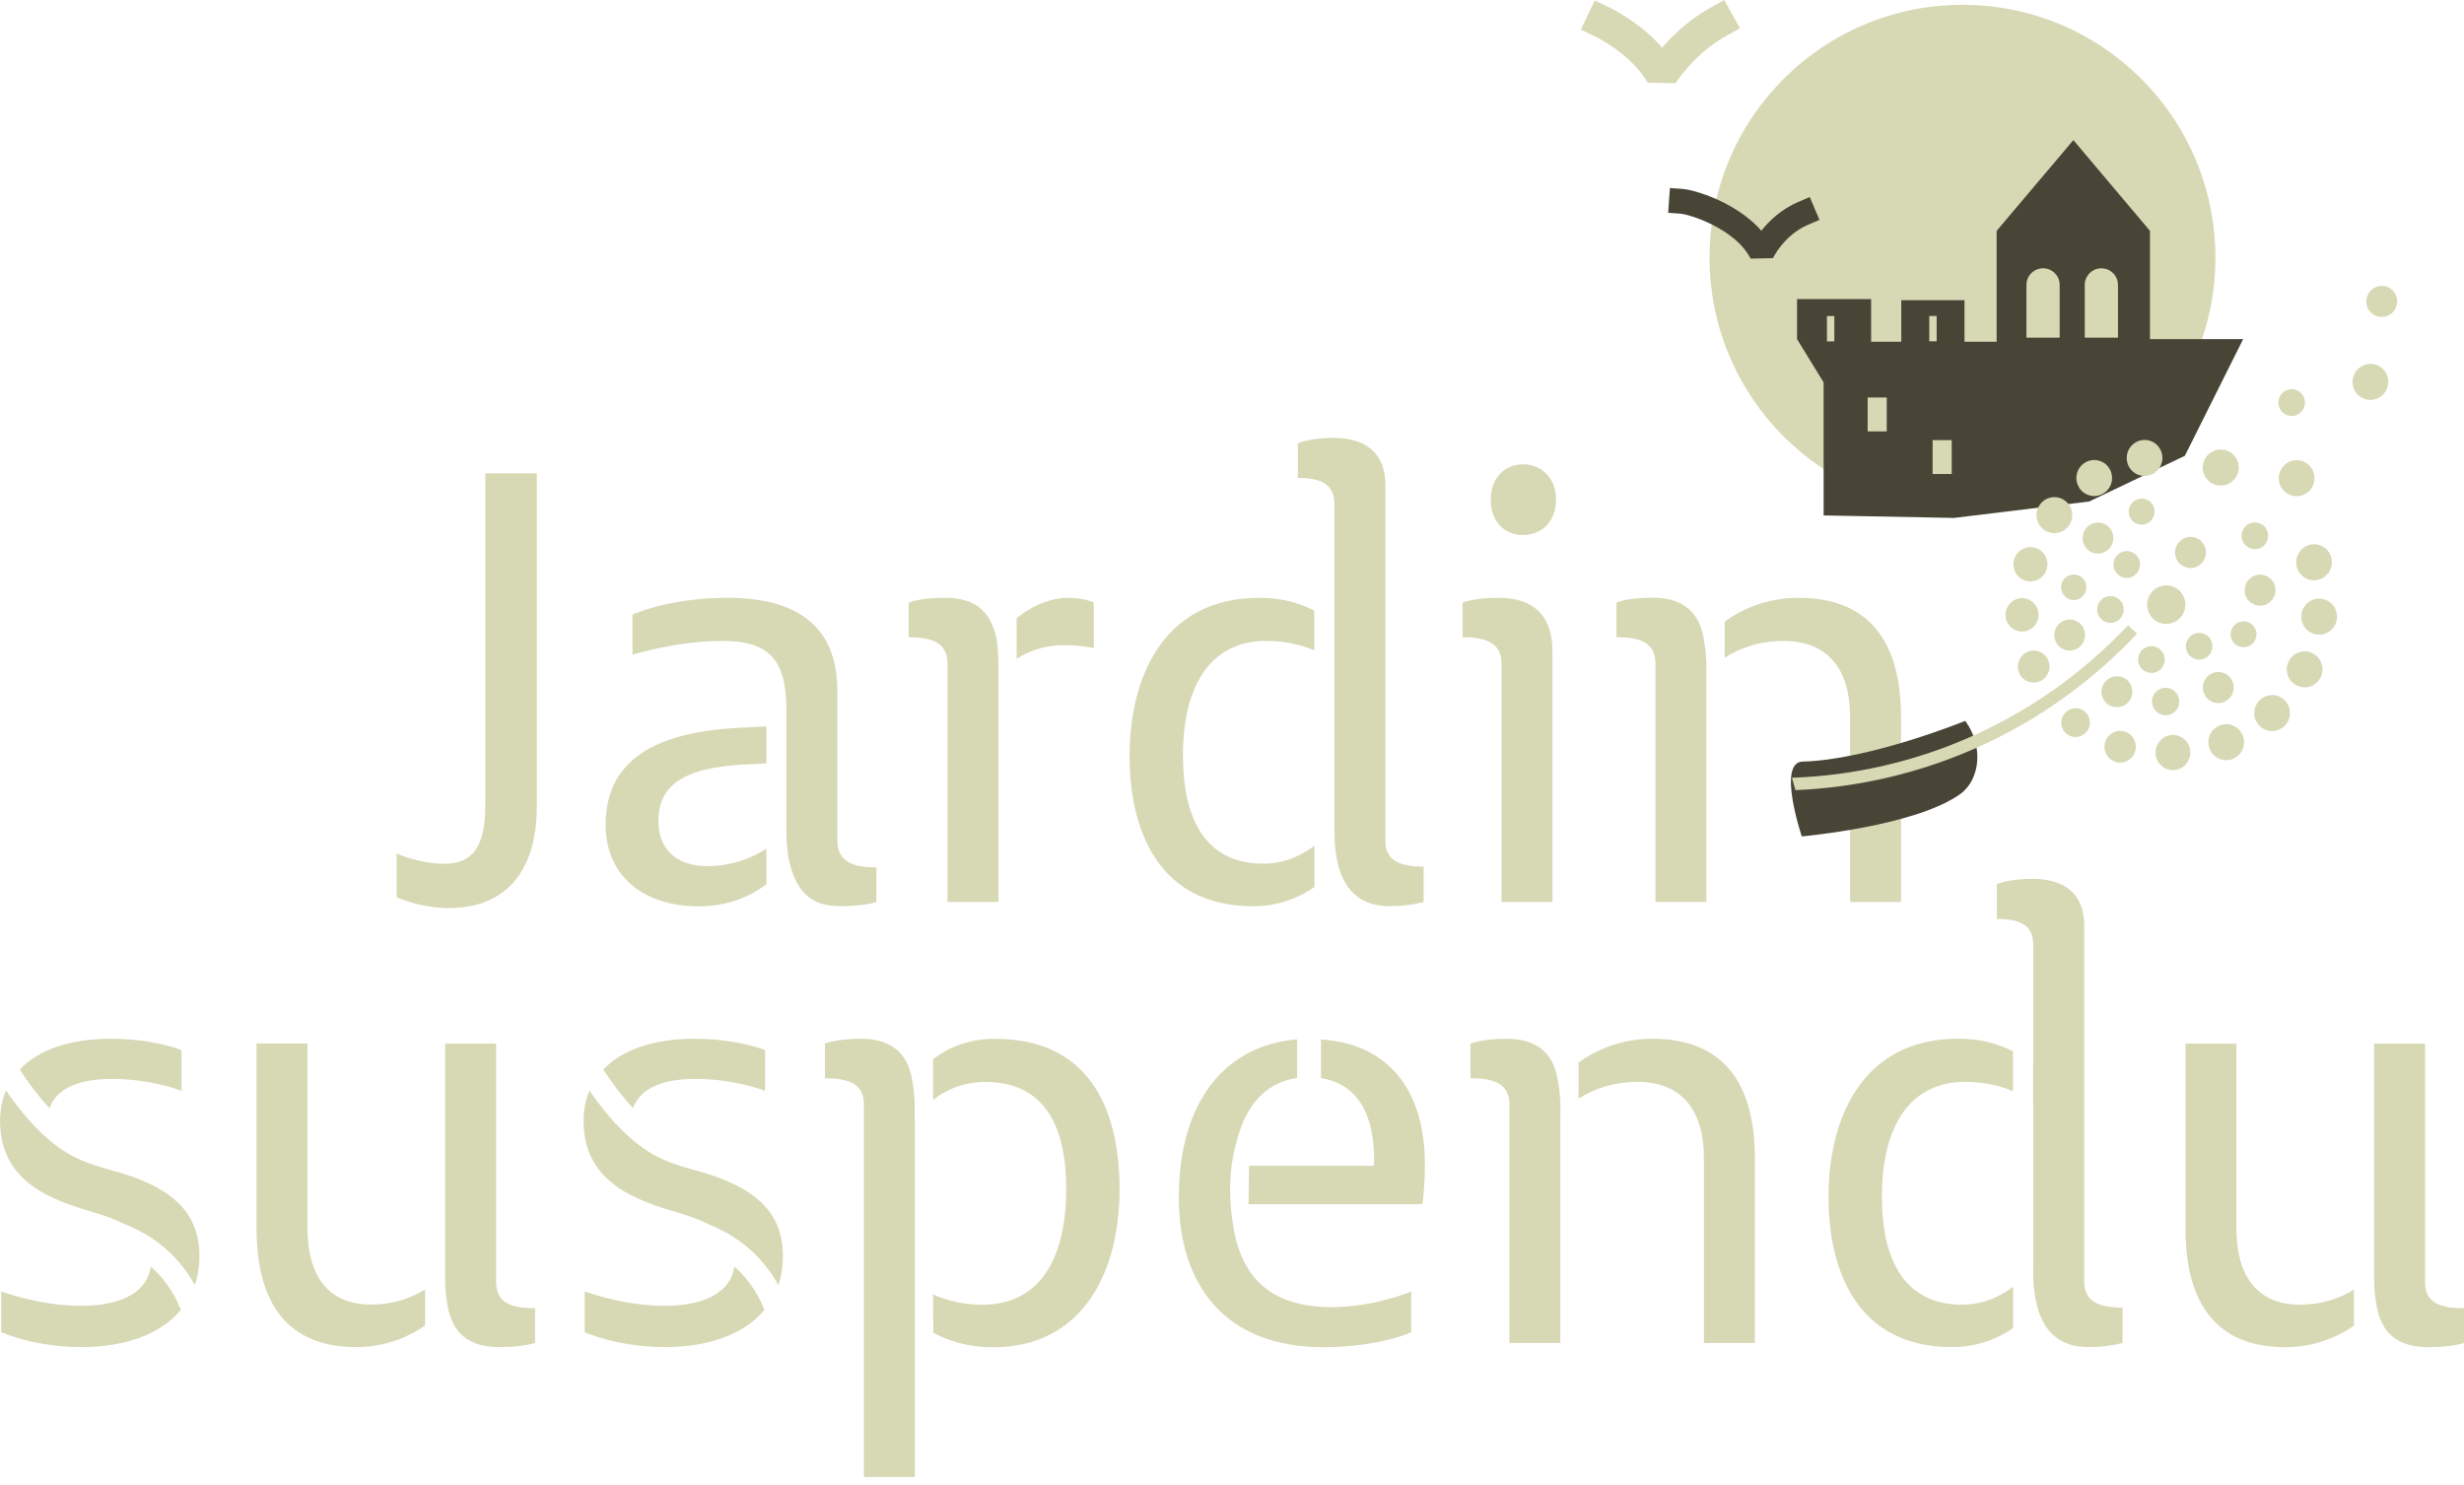 <svg width="277" height="167" viewBox="0 0 277 167" fill="none" xmlns="http://www.w3.org/2000/svg">
<g clip-path="url(#clip0_329_817)">
<path d="M241.686 27.965H224.487V30.878H241.686V27.965Z" fill="#484537"/>
<path d="M44.586 100.89V95.978C44.586 95.978 47.209 97.127 49.908 97.127C53.139 97.127 54.558 95.24 54.558 90.525V53.223H60.347V90.656C60.347 98.06 56.78 102.103 50.449 102.103C47.219 102.103 44.595 100.89 44.595 100.89H44.586Z" fill="#D7D8B4"/>
<path d="M168.8 74.623C168.8 72.532 167.455 71.794 165.093 71.663H164.42V67.76C164.42 67.76 165.7 67.219 168.463 67.219C171.9 67.219 174.523 68.769 174.523 73.213V101.421H168.8V74.623ZM167.586 56.182C167.586 53.689 169.201 52.214 171.218 52.214C173.235 52.214 174.925 53.699 174.925 56.117C174.925 58.675 173.309 60.16 171.153 60.16C169.201 60.16 167.586 58.675 167.586 56.192V56.182Z" fill="#D7D8B4"/>
<path d="M112.244 75.978C112.244 75.978 112.29 73.186 112.047 71.935C111.31 68.162 109.013 67.219 106.193 67.219C103.373 67.219 102.15 67.761 102.15 67.761V71.664H102.281C104.97 71.664 106.52 72.401 106.52 74.624V101.422H112.244V75.968V75.978Z" fill="#D7D8B4"/>
<path d="M119.993 67.219C118.369 67.219 116.231 67.919 114.288 69.516V74.073C115.652 73.195 117.407 72.541 119.592 72.541C121.609 72.541 122.963 72.878 122.963 72.878V67.761C122.963 67.761 121.954 67.219 120.003 67.219H119.993Z" fill="#D7D8B4"/>
<path d="M86.155 95.427C84.652 96.407 82.402 97.388 79.47 97.388C76.304 97.388 74.017 95.707 74.017 92.337C74.017 88.433 76.575 86.277 84.045 85.94L86.155 85.847V81.683L83.037 81.841C73.746 82.318 68.088 85.408 68.088 92.747C68.088 98.266 72.056 101.907 78.592 101.907C81.869 101.907 84.344 100.777 86.155 99.433V95.427Z" fill="#D7D8B4"/>
<path d="M98.182 97.519C95.623 97.519 94.138 96.641 94.138 94.559V77.724C94.138 70.655 89.899 67.219 81.813 67.219C75.147 67.219 71.103 69.105 71.103 69.105V73.615C71.103 73.615 76.015 72.065 81.272 72.065C86.93 72.065 88.405 74.689 88.405 79.946V81.561V85.735V93.476C88.405 93.476 88.405 93.476 88.405 93.485C88.405 94.185 88.443 95.623 88.751 96.977C89.694 100.749 91.58 101.889 94.475 101.889C97.369 101.889 98.518 101.412 98.518 101.412V97.509H98.182V97.519Z" fill="#D7D8B4"/>
<path d="M47.779 144.99C46.397 145.858 44.371 146.689 41.7 146.689C36.854 146.689 34.567 143.393 34.567 138.136V117.333H28.843V138.136C28.843 146.549 32.344 151.47 40.02 151.47C43.447 151.47 46.052 150.246 47.779 149.051V144.99Z" fill="#D7D8B4"/>
<path d="M59.815 147.1C57.256 147.034 55.772 146.362 55.772 144.14V117.342H50.048V143.066V143.187C50.048 143.187 49.973 144.99 50.309 146.782L50.319 146.764C50.365 147.1 50.44 147.408 50.524 147.707C50.561 147.847 50.608 147.977 50.655 148.108C51.449 150.396 53.316 151.47 56.108 151.47C58.9 151.47 60.151 150.993 60.151 150.993V147.09H59.815V147.1Z" fill="#D7D8B4"/>
<path d="M264.628 144.999C263.246 145.867 261.22 146.698 258.55 146.698C253.704 146.698 251.416 143.402 251.416 138.145V117.342H245.692V138.145C245.692 146.558 249.194 151.479 256.869 151.479C260.296 151.479 262.891 150.265 264.628 149.061V144.999Z" fill="#D7D8B4"/>
<path d="M276.664 147.1C274.105 147.034 272.621 146.362 272.621 144.14V117.342H266.897V143.066C266.897 143.066 266.897 143.066 266.897 143.075V143.159C266.897 143.159 266.822 144.98 267.168 146.782L267.177 146.773C267.224 147.081 267.299 147.361 267.364 147.632C267.429 147.856 267.495 148.08 267.579 148.286C268.41 150.452 270.24 151.479 272.966 151.479C275.693 151.479 277.009 151.003 277.009 151.003V147.1H276.673H276.664Z" fill="#D7D8B4"/>
<path d="M226.317 144.681C224.963 145.709 223.031 146.698 220.584 146.698C214.655 146.698 211.564 142.459 211.564 134.579C211.564 126.296 214.926 121.646 220.92 121.646C223.227 121.646 225.019 122.151 226.299 122.692V118.22C224.739 117.407 222.722 116.791 220.173 116.791C209.062 116.791 205.56 126.147 205.56 134.569C205.56 142.991 208.856 151.47 219.436 151.47C222.442 151.47 224.73 150.424 226.317 149.322V144.672V144.681Z" fill="#D7D8B4"/>
<path d="M238.353 147.034C235.86 146.969 234.31 146.297 234.31 144.14V104.073C234.31 100.301 231.817 98.816 228.521 98.816C225.757 98.816 224.478 99.423 224.478 99.423V103.326H224.814C227.167 103.392 228.586 104.064 228.586 106.286V119.751C228.586 119.751 228.568 119.732 228.558 119.723V123.962L228.586 123.99V142.375C228.586 142.375 228.586 142.384 228.577 142.394V142.515C228.577 142.515 228.474 144.784 228.988 146.763V146.754C229.8 150.05 231.882 151.469 234.777 151.469C237.13 151.469 238.615 150.993 238.615 150.993V147.025H238.344L238.353 147.034Z" fill="#D7D8B4"/>
<path d="M191.835 74.558C191.835 74.95 191.825 73.503 191.564 71.999C191.508 71.626 191.433 71.29 191.34 70.963C191.321 70.898 191.302 70.842 191.284 70.776C190.518 68.33 188.623 67.21 185.765 67.21C182.908 67.21 181.722 67.751 181.722 67.751V71.654H182.199C184.692 71.719 186.102 72.466 186.102 74.614V101.412H191.825V75.688V74.549L191.835 74.558Z" fill="#D7D8B4"/>
<path d="M202.199 67.219C198.464 67.219 195.672 68.601 193.889 69.89V73.961C195.336 73.027 197.54 72.065 200.518 72.065C205.57 72.065 207.988 75.361 207.988 80.618V101.422H213.712V80.618C213.712 72.131 210.08 67.219 202.199 67.219Z" fill="#D7D8B4"/>
<path d="M175.42 124.083C175.42 124.476 175.41 123.056 175.158 121.562L175.14 121.581C174.663 118.285 172.646 116.8 169.35 116.8C166.587 116.8 165.307 117.342 165.307 117.342V121.245H165.784C168.277 121.31 169.687 122.057 169.687 124.205V151.003H175.41V125.279C175.41 125.279 175.41 125.269 175.42 125.269V124.083Z" fill="#D7D8B4"/>
<path d="M185.775 116.8C182.04 116.8 179.258 118.182 177.465 119.461V123.532C178.912 122.599 181.116 121.646 184.085 121.646C189.136 121.646 191.555 124.942 191.555 130.199V151.003H197.278V130.199C197.278 121.712 193.646 116.8 185.766 116.8H185.775Z" fill="#D7D8B4"/>
<path d="M73.895 130.059C73.793 130.003 73.69 129.956 73.587 129.9C73.681 129.956 73.793 130.003 73.895 130.059Z" fill="#D7D8B4"/>
<path d="M87.5 144.504C87.836 143.514 88.013 142.422 88.013 141.236C88.013 136.455 85.119 133.42 77.985 131.544C76.622 131.179 75.483 130.787 74.521 130.358C74.306 130.264 74.101 130.162 73.895 130.059C73.793 130.003 73.69 129.956 73.587 129.9C70.627 128.276 68.097 125.288 66.267 122.617C65.837 123.644 65.604 124.774 65.604 126.025C65.604 132.356 70.45 134.644 75.501 136.128C77.294 136.642 78.666 137.146 79.703 137.678C83.961 139.368 86.295 142.291 87.5 144.513V144.504Z" fill="#D7D8B4"/>
<path d="M82.56 142.412C82.177 145.231 79.33 146.828 74.689 146.828C70.048 146.828 65.735 145.213 65.735 145.213V149.788C65.735 149.788 69.367 151.469 74.754 151.469C79.675 151.469 83.653 150.022 85.931 147.304C85.548 146.249 84.587 144.214 82.551 142.412H82.56Z" fill="#D7D8B4"/>
<path d="M78.06 121.31C82.71 121.31 86.006 122.655 86.006 122.655V118.08C86.006 118.08 82.971 116.8 78.06 116.8C73.456 116.8 69.936 118.042 67.826 120.255C68.769 121.712 69.908 123.252 71.169 124.606C71.832 122.673 73.989 121.32 78.06 121.32V121.31Z" fill="#D7D8B4"/>
<path d="M21.905 144.504C22.241 143.514 22.419 142.422 22.419 141.236C22.419 136.455 19.524 133.42 12.391 131.544C11.027 131.179 9.888 130.787 8.926 130.358C8.712 130.264 8.506 130.162 8.301 130.059C8.198 130.003 8.095 129.956 7.993 129.9C5.033 128.276 2.502 125.288 0.672 122.617C0.243 123.644 0.009 124.774 0.009 126.025C0.009 132.356 4.855 134.644 9.907 136.128C11.7 136.642 13.072 137.146 14.109 137.678C18.366 139.368 20.701 142.291 21.905 144.513V144.504Z" fill="#D7D8B4"/>
<path d="M16.956 142.412C16.574 145.231 13.726 146.828 9.085 146.828C4.444 146.828 0.131 145.213 0.131 145.213V149.788C0.131 149.788 3.763 151.469 9.15 151.469C14.071 151.469 18.049 150.022 20.327 147.304C19.944 146.249 18.983 144.214 16.947 142.412H16.956Z" fill="#D7D8B4"/>
<path d="M12.456 121.31C17.106 121.31 20.402 122.655 20.402 122.655V118.08C20.402 118.08 17.367 116.8 12.456 116.8C7.853 116.8 4.333 118.042 2.222 120.255C3.165 121.712 4.305 123.252 5.565 124.606C6.228 122.673 8.385 121.32 12.456 121.32V121.31Z" fill="#D7D8B4"/>
<path d="M74.521 130.358C74.306 130.265 74.091 130.162 73.895 130.059C74.101 130.162 74.315 130.265 74.521 130.358Z" fill="#D7D8B4"/>
<path d="M132.982 84.997C132.982 76.715 136.343 72.065 142.338 72.065C144.653 72.065 146.456 72.579 147.744 73.12V68.657C146.175 67.845 144.159 67.219 141.6 67.219C130.489 67.219 126.987 76.575 126.987 84.997C126.987 93.42 130.283 101.898 140.863 101.898C143.888 101.898 146.185 100.843 147.772 99.732V95.082C146.418 96.118 144.476 97.117 142.011 97.117C136.082 97.117 132.991 92.878 132.991 84.997H132.982Z" fill="#D7D8B4"/>
<path d="M159.78 97.454C157.287 97.388 155.737 96.716 155.737 94.559V54.493C155.737 50.721 153.244 49.236 149.948 49.236C147.184 49.236 145.905 49.843 145.905 49.843V53.746H146.241C148.594 53.811 150.013 54.483 150.013 56.706V70.17V74.409V90.918H150.022V93C150.022 93 149.929 95.213 150.415 97.174C151.227 100.47 153.309 101.889 156.204 101.889C158.557 101.889 160.041 101.413 160.041 101.413V97.444H159.771L159.78 97.454Z" fill="#D7D8B4"/>
<path d="M138.519 137.1C138.015 133.327 138.407 130.498 138.976 128.528C140.031 124.13 142.412 121.693 145.82 121.208V116.866C137.697 117.538 132.524 123.897 132.524 134.644C132.524 144.541 137.781 151.479 148.752 151.479C155.083 151.479 158.65 149.798 158.65 149.798V145.223C158.65 145.223 154.542 146.978 149.695 146.978C142.926 146.978 139.312 143.701 138.528 137.109L138.519 137.1Z" fill="#D7D8B4"/>
<path d="M148.501 116.856V121.226C152.572 121.842 154.654 125.306 154.467 131.086H140.424L140.358 135.4H159.911C159.911 135.4 160.181 133.644 160.181 130.825C160.181 123.317 156.68 117.407 148.491 116.875L148.501 116.856Z" fill="#D7D8B4"/>
<path d="M102.831 125.96V124.037C102.831 124.429 102.831 123.047 102.57 121.581C102.523 121.236 102.449 120.918 102.365 120.61C102.337 120.517 102.309 120.414 102.281 120.32C102.197 120.04 102.094 119.788 101.972 119.545C101.916 119.443 101.86 119.34 101.795 119.247C101.795 119.247 101.795 119.237 101.795 119.228C100.843 117.585 99.153 116.8 96.781 116.8C94.017 116.8 92.738 117.342 92.738 117.342V121.245H93.074C95.632 121.31 97.117 121.982 97.117 124.205V166.083H102.841V148.444V144.401V125.951L102.831 125.96Z" fill="#D7D8B4"/>
<path d="M111.917 116.8C108.705 116.8 106.408 117.93 104.895 119.097V123.682C106.193 122.645 108.126 121.656 110.777 121.656C117.043 121.656 119.863 126.1 119.863 133.645C119.863 142.198 116.427 146.708 110.432 146.708C108.163 146.708 106.352 146.194 104.895 145.54L104.923 149.854C106.585 150.76 108.761 151.488 111.646 151.488C121.609 151.488 125.857 143.206 125.857 133.71C125.857 124.214 122.085 116.81 111.917 116.81V116.8Z" fill="#D7D8B4"/>
<path d="M220.93 81.057C220.93 81.057 210.145 85.445 202.647 85.632C199.743 85.707 202.554 94.045 202.554 94.045C202.554 94.045 215.234 92.924 220.332 89.311C222.648 87.667 222.993 83.849 220.93 81.057Z" fill="#484537"/>
<path d="M220.621 57.406C236.324 57.406 249.053 44.676 249.053 28.974C249.053 13.271 236.324 0.542 220.621 0.542C204.919 0.542 192.189 13.271 192.189 28.974C192.189 44.676 204.919 57.406 220.621 57.406Z" fill="#D7D8B4"/>
<path d="M205.009 55.491V42.998L202.022 38.133V34.268V33.633H206.363H210.35V38.423H224.459V25.958L233.087 15.752L241.696 25.958V38.133H252.172L245.617 51.252L234.87 56.388L219.669 58.237L205.009 57.956V55.491Z" fill="#484537"/>
<path d="M213.74 39.207H220.846V33.754H213.74V39.207Z" fill="#484537"/>
<path d="M209.958 48.507H212.106V44.697H209.958V48.507Z" fill="#D7D8B4"/>
<path d="M217.26 53.297H219.408V49.488H217.26V53.297Z" fill="#D7D8B4"/>
<path d="M240.23 71.262C239.894 70.945 239.557 70.627 239.231 70.3C229.137 81.047 215.477 86.967 201.443 87.453C201.573 87.91 201.713 88.377 201.844 88.844C216.102 88.256 229.959 82.196 240.23 71.262Z" fill="#D7D8B4"/>
<path d="M232.872 67.453C233.647 67.593 234.385 67.07 234.525 66.285C234.665 65.501 234.151 64.754 233.376 64.623C232.601 64.483 231.864 65.006 231.724 65.79C231.724 65.79 231.724 65.828 231.724 65.837C231.612 66.603 232.125 67.322 232.881 67.453H232.872Z" fill="#D7D8B4"/>
<path d="M231.079 72.084C231.443 72.971 232.461 73.391 233.339 73.017C234.217 72.644 234.637 71.617 234.263 70.73C233.899 69.843 232.881 69.423 232.004 69.796C231.425 70.048 231.042 70.571 230.958 71.169C230.911 71.468 230.958 71.785 231.079 72.084Z" fill="#D7D8B4"/>
<path d="M234.674 61.785C235.374 62.438 236.467 62.391 237.12 61.682C237.765 60.972 237.727 59.87 237.027 59.217C236.327 58.563 235.234 58.61 234.581 59.319C234.329 59.59 234.188 59.917 234.142 60.263C234.067 60.813 234.245 61.383 234.683 61.794L234.674 61.785Z" fill="#D7D8B4"/>
<path d="M236.999 79.218C237.783 79.759 238.866 79.563 239.408 78.769C239.95 77.976 239.754 76.883 238.969 76.342C238.185 75.8 237.102 75.996 236.56 76.79C236.401 77.023 236.308 77.275 236.271 77.537C236.177 78.172 236.439 78.835 236.999 79.218Z" fill="#D7D8B4"/>
<path d="M239.352 57.901C239.557 58.685 240.351 59.152 241.126 58.947C241.901 58.741 242.368 57.938 242.172 57.154C241.966 56.369 241.173 55.903 240.398 56.108C239.809 56.267 239.399 56.752 239.324 57.322C239.296 57.509 239.305 57.705 239.352 57.901Z" fill="#D7D8B4"/>
<path d="M241.929 78.826C241.901 79.675 242.564 80.394 243.414 80.422C244.263 80.45 244.964 79.778 244.992 78.928C245.02 78.079 244.357 77.359 243.507 77.332C242.713 77.303 242.05 77.892 241.938 78.657C241.938 78.713 241.929 78.769 241.92 78.826H241.929Z" fill="#D7D8B4"/>
<path d="M245.711 63.783C245.711 63.783 245.711 63.783 245.72 63.783C246.626 64.082 247.606 63.587 247.905 62.662C248.204 61.747 247.709 60.758 246.803 60.459C246.803 60.459 246.803 60.459 246.785 60.459C245.879 60.16 244.898 60.664 244.6 61.579C244.562 61.682 244.544 61.775 244.525 61.878C244.413 62.7 244.889 63.512 245.701 63.773L245.711 63.783Z" fill="#D7D8B4"/>
<path d="M247.896 78.209C248.381 79.04 249.446 79.302 250.267 78.807C251.089 78.312 251.36 77.238 250.865 76.407C250.38 75.576 249.315 75.314 248.493 75.809C248.027 76.09 247.737 76.566 247.662 77.07C247.606 77.453 247.681 77.854 247.886 78.209H247.896Z" fill="#D7D8B4"/>
<path d="M266.402 34.996C267 35.743 268.092 35.855 268.839 35.248C269.586 34.641 269.698 33.539 269.101 32.792C268.503 32.045 267.411 31.933 266.664 32.54C266.309 32.83 266.094 33.231 266.038 33.651C265.973 34.118 266.094 34.604 266.402 34.996Z" fill="#D7D8B4"/>
<path d="M251.575 72.625C252.294 72.98 253.162 72.681 253.517 71.962C253.872 71.234 253.582 70.366 252.863 70.011C252.144 69.656 251.276 69.955 250.921 70.674C250.846 70.814 250.809 70.963 250.781 71.113C250.697 71.72 250.996 72.336 251.575 72.625Z" fill="#D7D8B4"/>
<path d="M252.35 66.556C252.452 67.518 253.311 68.199 254.264 68.097C255.216 67.984 255.898 67.125 255.795 66.164C255.692 65.202 254.833 64.52 253.881 64.623C253.078 64.716 252.462 65.342 252.359 66.117C252.34 66.257 252.34 66.406 252.359 66.556H252.35Z" fill="#D7D8B4"/>
<path d="M235.795 68.844C235.963 69.656 236.756 70.179 237.559 70.011C238.362 69.834 238.885 69.04 238.717 68.218C238.549 67.406 237.756 66.883 236.952 67.051C236.318 67.191 235.869 67.705 235.776 68.321C235.748 68.489 235.757 68.666 235.795 68.844Z" fill="#D7D8B4"/>
<path d="M237.97 64.483C238.521 65.099 239.464 65.155 240.08 64.595C240.697 64.035 240.753 63.083 240.202 62.466C239.651 61.85 238.708 61.794 238.091 62.354C237.821 62.606 237.653 62.924 237.606 63.269C237.55 63.689 237.662 64.138 237.97 64.483Z" fill="#D7D8B4"/>
<path d="M241.397 75.594C242.181 75.856 243.022 75.426 243.283 74.633C243.545 73.839 243.115 72.989 242.331 72.728C241.546 72.466 240.706 72.896 240.445 73.69C240.417 73.774 240.398 73.867 240.379 73.951C240.277 74.661 240.697 75.361 241.388 75.594H241.397Z" fill="#D7D8B4"/>
<path d="M257.158 46.696C257.943 46.957 258.792 46.528 259.044 45.734C259.306 44.94 258.876 44.09 258.092 43.829C257.308 43.568 256.467 44.006 256.206 44.8C256.178 44.884 256.159 44.977 256.15 45.062C256.047 45.771 256.467 46.471 257.168 46.705L257.158 46.696Z" fill="#D7D8B4"/>
<path d="M246.112 73.671C246.663 74.297 247.606 74.343 248.223 73.792C248.839 73.242 248.895 72.28 248.344 71.663C247.793 71.047 246.85 70.991 246.234 71.542C245.963 71.785 245.795 72.112 245.748 72.457C245.692 72.877 245.804 73.326 246.112 73.671Z" fill="#D7D8B4"/>
<path d="M252.032 60.552C252.2 61.364 252.994 61.887 253.797 61.719C254.609 61.551 255.123 60.748 254.955 59.936C254.786 59.124 253.993 58.601 253.19 58.769C252.555 58.9 252.097 59.422 252.013 60.039C251.985 60.207 251.995 60.384 252.032 60.562V60.552Z" fill="#D7D8B4"/>
<path d="M227.746 65.305C228.764 65.585 229.819 64.988 230.099 63.961C230.379 62.934 229.791 61.869 228.773 61.589C227.755 61.309 226.7 61.907 226.42 62.934C226.401 63.018 226.383 63.102 226.364 63.186C226.233 64.129 226.812 65.053 227.746 65.315V65.305Z" fill="#D7D8B4"/>
<path d="M225.467 69.32C225.57 70.356 226.476 71.103 227.494 71.001C228.521 70.898 229.268 69.983 229.165 68.946C229.062 67.919 228.157 67.163 227.139 67.266C226.27 67.35 225.598 68.031 225.477 68.872C225.458 69.021 225.449 69.171 225.467 69.32Z" fill="#D7D8B4"/>
<path d="M229.744 59.544C230.631 60.216 231.891 60.029 232.554 59.133C233.217 58.236 233.04 56.966 232.153 56.303C231.266 55.631 230.005 55.818 229.342 56.714C229.137 56.994 229.006 57.312 228.96 57.639C228.857 58.348 229.137 59.086 229.744 59.544Z" fill="#D7D8B4"/>
<path d="M227.027 75.763C227.475 76.65 228.549 77.005 229.427 76.556C230.304 76.108 230.659 75.025 230.22 74.138C229.772 73.251 228.698 72.896 227.821 73.344C227.279 73.624 226.934 74.138 226.859 74.698C226.812 75.053 226.859 75.417 227.036 75.763H227.027Z" fill="#D7D8B4"/>
<path d="M233.731 54.828C234.319 55.771 235.561 56.06 236.495 55.463C237.438 54.865 237.718 53.614 237.13 52.671C236.542 51.728 235.3 51.438 234.366 52.036C233.843 52.363 233.526 52.895 233.442 53.465C233.376 53.922 233.47 54.398 233.731 54.819V54.828Z" fill="#D7D8B4"/>
<path d="M232.256 82.458C232.909 83.055 233.927 82.999 234.525 82.336C235.122 81.673 235.066 80.646 234.413 80.049C233.759 79.451 232.741 79.507 232.144 80.17C231.919 80.422 231.789 80.721 231.742 81.029C231.667 81.543 231.845 82.084 232.256 82.458Z" fill="#D7D8B4"/>
<path d="M239.119 51.878C239.324 52.98 240.379 53.689 241.472 53.475C242.564 53.26 243.274 52.195 243.059 51.103C242.854 50.01 241.798 49.291 240.706 49.506C239.847 49.674 239.212 50.384 239.1 51.215C239.072 51.43 239.072 51.654 239.119 51.887V51.878Z" fill="#D7D8B4"/>
<path d="M237.718 85.632C238.624 85.978 239.651 85.52 239.996 84.596C240.342 83.681 239.884 82.653 238.979 82.299C238.073 81.953 237.055 82.411 236.7 83.335C236.654 83.466 236.616 83.587 236.598 83.718C236.486 84.521 236.934 85.324 237.718 85.623V85.632Z" fill="#D7D8B4"/>
<path d="M249.278 54.558C249.278 54.558 249.287 54.558 249.296 54.558H249.306C250.398 54.763 251.444 54.026 251.64 52.933C251.836 51.831 251.117 50.776 250.034 50.58C250.034 50.58 250.025 50.58 250.015 50.58C250.015 50.58 250.006 50.58 249.997 50.58C248.904 50.384 247.858 51.112 247.662 52.214C247.662 52.214 247.662 52.27 247.653 52.289C247.503 53.363 248.213 54.371 249.278 54.558Z" fill="#D7D8B4"/>
<path d="M242.321 84.624C242.321 85.716 243.208 86.594 244.282 86.594C245.365 86.594 246.243 85.697 246.234 84.605C246.234 83.513 245.347 82.635 244.273 82.644C243.283 82.644 242.471 83.391 242.34 84.344C242.331 84.437 242.321 84.53 242.321 84.633V84.624Z" fill="#D7D8B4"/>
<path d="M265.422 44.669C266.365 45.248 267.597 44.95 268.186 43.997C268.764 43.045 268.475 41.794 267.532 41.215C266.589 40.626 265.356 40.934 264.768 41.887C264.619 42.13 264.525 42.391 264.488 42.662C264.376 43.437 264.721 44.24 265.422 44.669Z" fill="#D7D8B4"/>
<path d="M248.4 84.194C248.802 85.231 249.969 85.744 251.005 85.333C252.032 84.922 252.546 83.746 252.135 82.71C251.733 81.673 250.566 81.16 249.53 81.57C248.83 81.85 248.372 82.476 248.279 83.176C248.232 83.513 248.269 83.858 248.4 84.204V84.194Z" fill="#D7D8B4"/>
<path d="M256.589 54.997C257.261 55.884 258.522 56.052 259.399 55.379C260.277 54.698 260.454 53.428 259.782 52.541C259.11 51.654 257.849 51.486 256.972 52.158C256.533 52.494 256.271 52.98 256.197 53.484C256.122 53.998 256.243 54.548 256.589 54.997Z" fill="#D7D8B4"/>
<path d="M253.946 81.552C254.693 82.374 255.963 82.43 256.785 81.664C257.597 80.908 257.653 79.628 256.906 78.807C256.159 77.985 254.889 77.929 254.068 78.695C253.713 79.022 253.498 79.451 253.442 79.899C253.358 80.478 253.526 81.085 253.946 81.552Z" fill="#D7D8B4"/>
<path d="M258.214 63.792C258.522 64.866 259.633 65.483 260.697 65.165C261.762 64.848 262.378 63.727 262.07 62.653C261.762 61.58 260.651 60.963 259.586 61.281C258.802 61.514 258.26 62.177 258.157 62.943C258.12 63.214 258.139 63.503 258.214 63.792Z" fill="#D7D8B4"/>
<path d="M258.195 77.079C259.184 77.574 260.389 77.154 260.884 76.155C261.369 75.156 260.968 73.942 259.969 73.447C258.979 72.952 257.774 73.373 257.28 74.372C257.186 74.568 257.121 74.773 257.093 74.978C256.971 75.819 257.392 76.678 258.195 77.079Z" fill="#D7D8B4"/>
<path d="M258.718 69.161C258.615 70.272 259.427 71.253 260.538 71.355C261.64 71.449 262.621 70.627 262.714 69.516C262.817 68.405 262.004 67.424 260.893 67.322C259.829 67.228 258.876 67.994 258.727 69.058C258.727 69.058 258.727 69.133 258.718 69.161Z" fill="#D7D8B4"/>
<path d="M245.653 68.292C245.821 67.107 245.004 66.012 243.83 65.846C242.655 65.68 241.568 66.506 241.4 67.691C241.233 68.876 242.049 69.97 243.224 70.136C244.398 70.302 245.486 69.476 245.653 68.292Z" fill="#D7D8B4"/>
<path d="M189.024 22.634C190.331 22.727 196.018 24.483 198.044 28.442C198.044 28.442 199.473 25.37 202.713 23.988" stroke="#484537" stroke-width="2.792" stroke-linecap="square" stroke-linejoin="bevel"/>
<path d="M180.135 2.474C180.135 2.474 184.71 4.659 186.811 8.403C186.811 8.403 189.099 4.724 193.132 2.474" stroke="#D7D8B4" stroke-width="3.632" stroke-linecap="square" stroke-linejoin="bevel"/>
<path d="M206.214 35.538H205.383V38.386H206.214V35.538Z" fill="#D7D8B4"/>
<path d="M217.718 35.528H216.887V38.376H217.718V35.528Z" fill="#D7D8B4"/>
<path d="M231.546 32.036C231.546 31.005 230.71 30.169 229.679 30.169C228.647 30.169 227.811 31.005 227.811 32.036V39.497C227.811 40.528 228.647 41.364 229.679 41.364C230.71 41.364 231.546 40.528 231.546 39.497V32.036Z" fill="#D7D8B4"/>
<path d="M238.101 32.036C238.101 31.005 237.265 30.169 236.233 30.169C235.202 30.169 234.366 31.005 234.366 32.036V39.497C234.366 40.528 235.202 41.364 236.233 41.364C237.265 41.364 238.101 40.528 238.101 39.497V32.036Z" fill="#D7D8B4"/>
<path d="M227.157 45.706H239.165V37.965H227.157V45.706Z" fill="#484537"/>
</g>
<defs>
<clipPath id="clip0_329_817">
<rect width="277" height="166.082" fill="white"/>
</clipPath>
</defs>
</svg>
